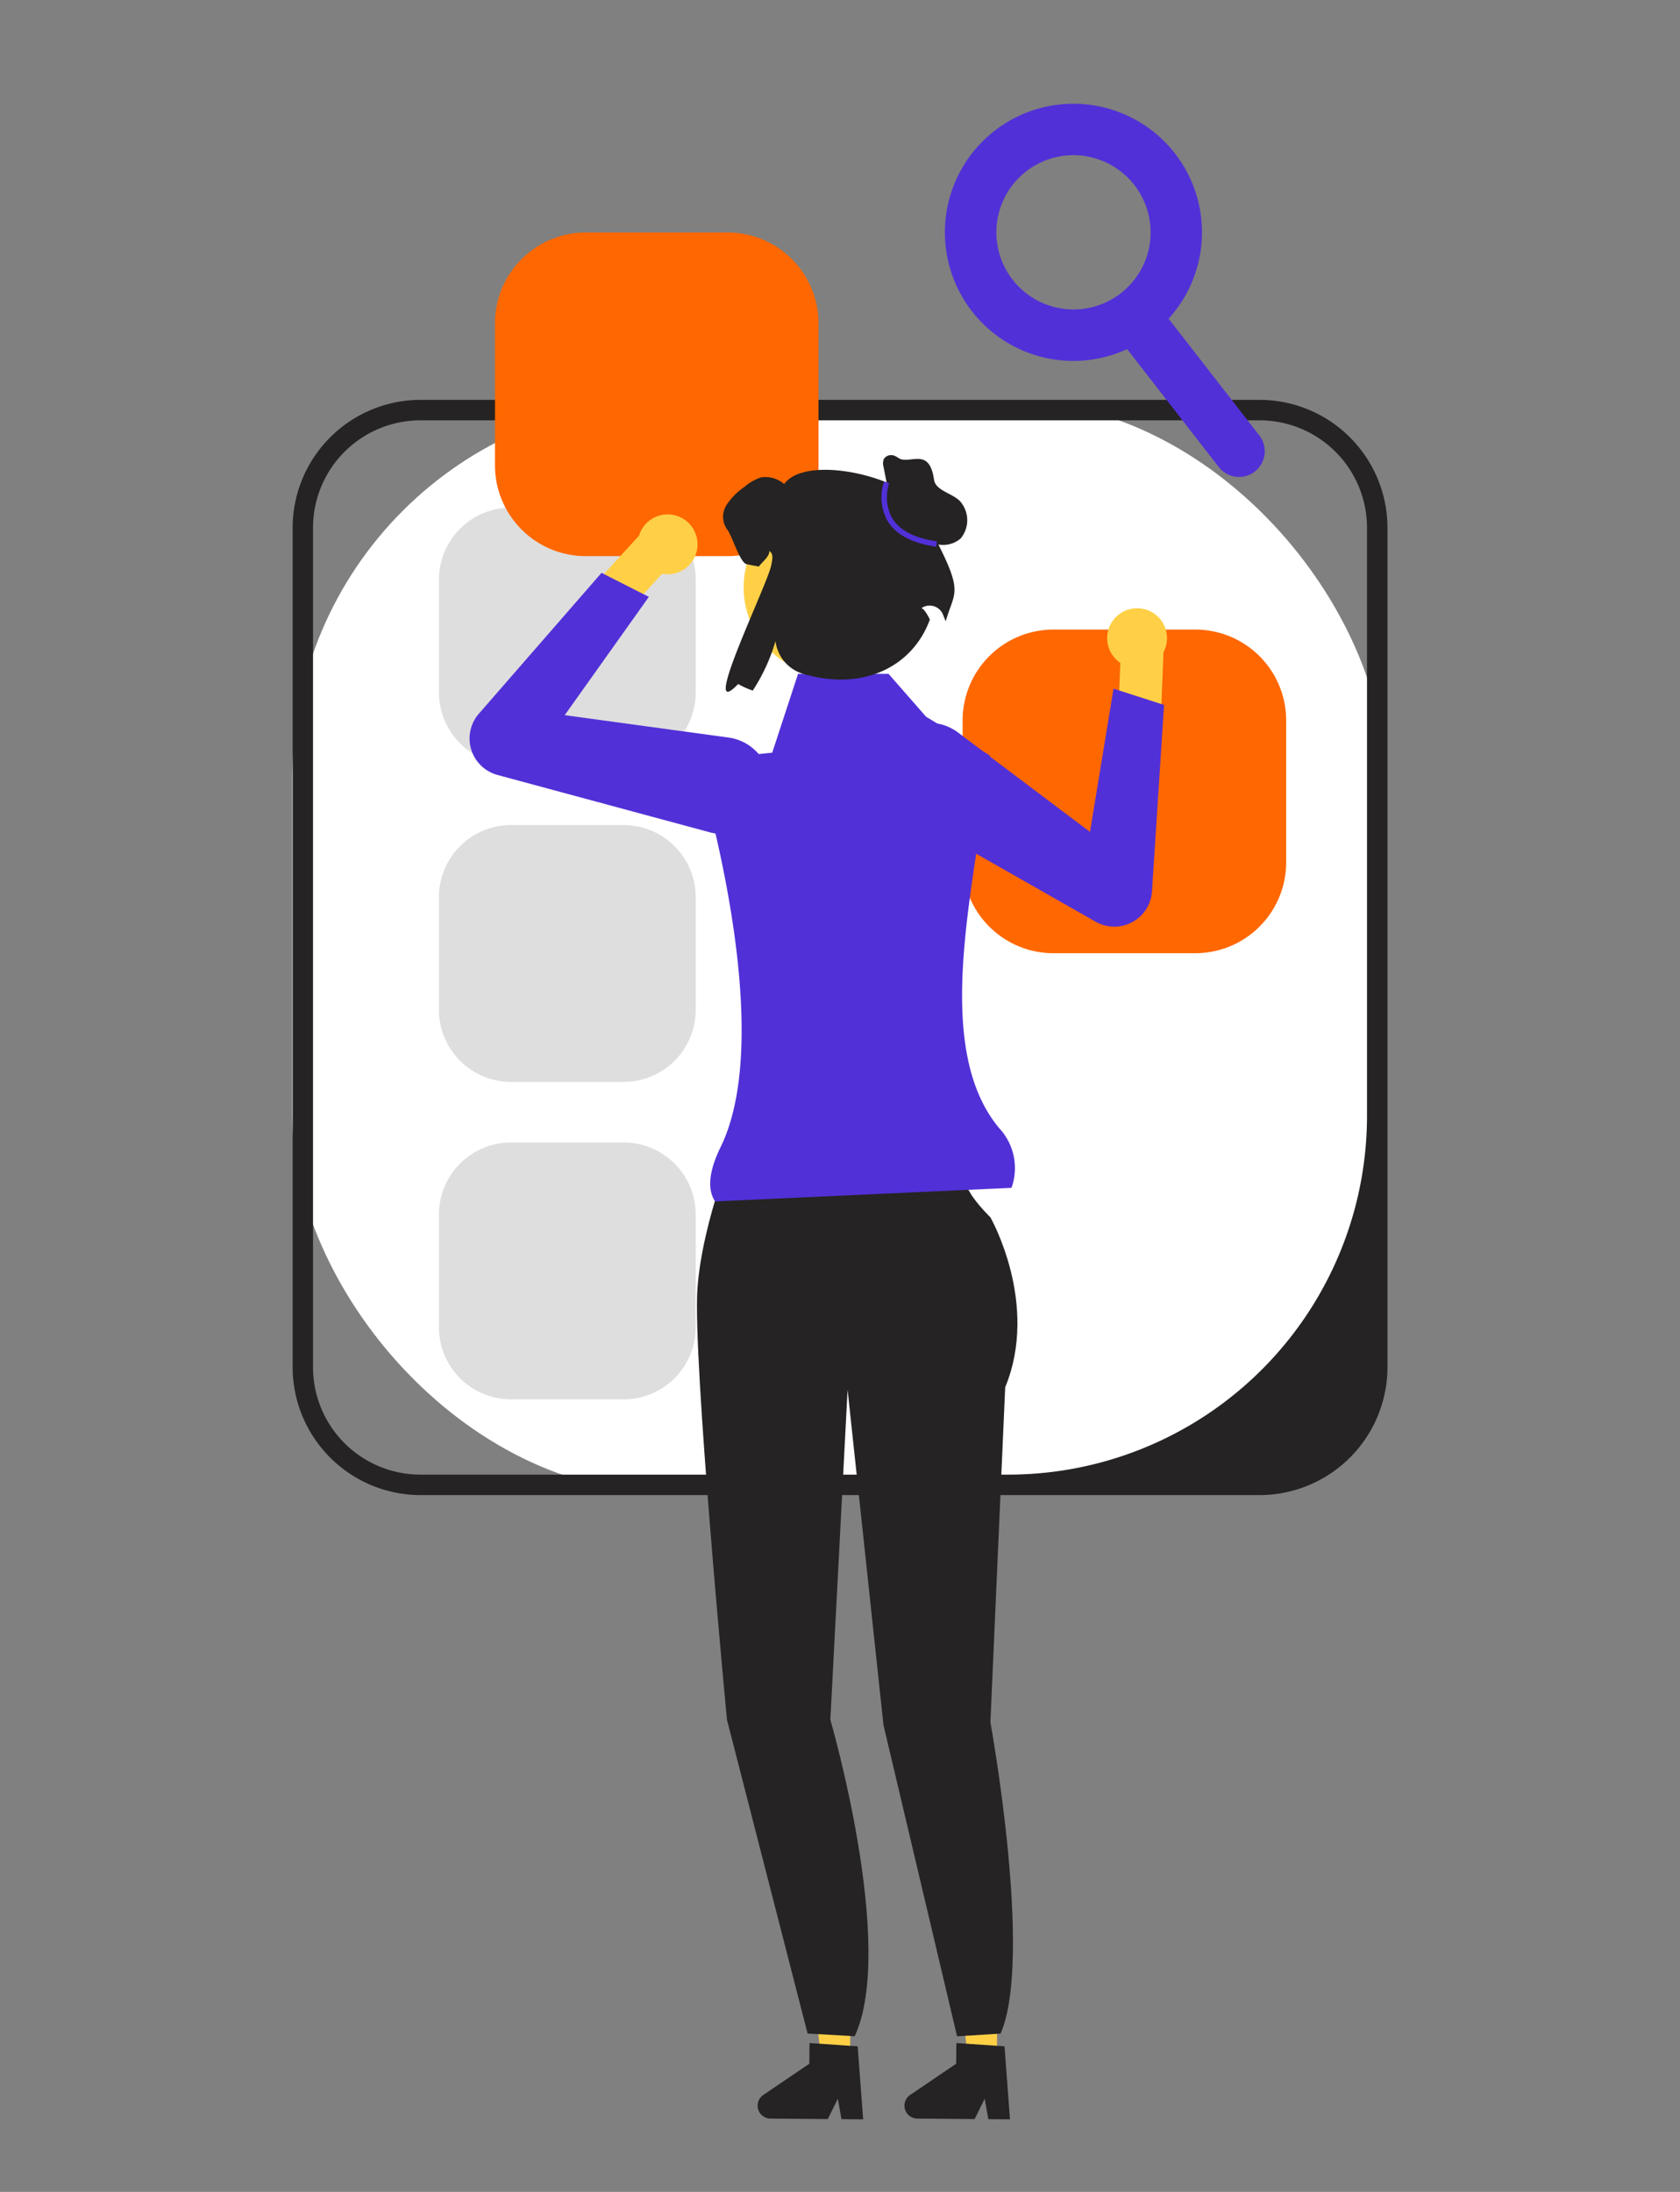 <svg xmlns="http://www.w3.org/2000/svg" xmlns:xlink="http://www.w3.org/1999/xlink" width="138" height="180" viewBox="0 0 138 180">
  <rect x="0" y="0" width="138" height="180" fill="#808080" stroke="none"/>
  <defs>
    <clipPath id="clip-path">
      <rect id="Rectangle_941" data-name="Rectangle 941" width="138" height="180" transform="translate(-4754 -11338)" fill="#fff" stroke="#707070" stroke-width="1"/>
    </clipPath>
  </defs>
  <g id="Mask_Group_183" data-name="Mask Group 183" transform="translate(4754 11338)" clip-path="url(#clip-path)">
    <g id="Group_2013" data-name="Group 2013" transform="translate(-8861 -12940.962)">
      <rect id="Rectangle_686" data-name="Rectangle 686" width="89.761" height="89.761" rx="31" transform="translate(4131 1635.833)" fill="#fff"/>
      <path id="Path_1183" data-name="Path 1183" d="M223.528,196.587H154.6A10.519,10.519,0,0,1,144.1,186.08V117.154A10.519,10.519,0,0,1,154.6,106.647h68.926a10.519,10.519,0,0,1,10.507,10.507V186.08A10.519,10.519,0,0,1,223.528,196.587ZM154.6,108.328a8.826,8.826,0,0,0-8.826,8.826V186.08a8.826,8.826,0,0,0,8.826,8.826h48.281a29.471,29.471,0,0,0,29.471-29.471V117.154a8.826,8.826,0,0,0-8.826-8.826H154.6Z" transform="translate(3986.938 1529.152)" fill="#252323"/>
      <path id="Path_1184" data-name="Path 1184" d="M184.6,132.106a5.923,5.923,0,0,0-5.916,5.916v9.26A5.923,5.923,0,0,0,184.6,153.2h9.26a5.923,5.923,0,0,0,5.916-5.916v-9.26a5.923,5.923,0,0,0-5.916-5.916Z" transform="translate(3964.372 1512.542)" fill="#dedede"/>
      <path id="Path_1185" data-name="Path 1185" d="M184.6,207.106a5.923,5.923,0,0,0-5.916,5.916v9.26A5.923,5.923,0,0,0,184.6,228.2h9.26a5.923,5.923,0,0,0,5.916-5.916v-9.26a5.923,5.923,0,0,0-5.916-5.916H184.6Z" transform="translate(3964.372 1463.609)" fill="#dedede"/>
      <path id="Path_1186" data-name="Path 1186" d="M184.6,282.106a5.923,5.923,0,0,0-5.916,5.916v9.26A5.923,5.923,0,0,0,184.6,303.2h9.26a5.923,5.923,0,0,0,5.916-5.916v-9.26a5.923,5.923,0,0,0-5.916-5.916Z" transform="translate(3964.372 1414.677)" fill="#dedede"/>
      <g id="Group_1190" data-name="Group 1190" transform="translate(4145.567 1622.056)">
        <path id="Path_1187" data-name="Path 1187" d="M199.379,67.106a7.463,7.463,0,0,0-7.454,7.454V86.228a7.463,7.463,0,0,0,7.454,7.454h11.668a7.463,7.463,0,0,0,7.454-7.454V74.56a7.463,7.463,0,0,0-7.454-7.454Z" transform="translate(-189.834 -67.106)" fill="#ff6700"/>
        <path id="Path_1188" data-name="Path 1188" d="M309.9,160.919a7.463,7.463,0,0,0-7.454,7.454v11.668a7.463,7.463,0,0,0,7.454,7.454h11.668a7.463,7.463,0,0,0,7.454-7.454V168.373a7.463,7.463,0,0,0-7.454-7.454Z" transform="translate(-261.94 -128.312)" fill="#ff6700"/>
        <g id="Group_1186" data-name="Group 1186" transform="translate(23.665 140.671)">
          <path id="Path_1189" data-name="Path 1189" d="M269.423,481.208l-2.37-.02L266,471.833l3.5.029Z" transform="translate(-261.831 -471.833)" fill="#ffd046"/>
          <path id="Path_1190" data-name="Path 1190" d="M254,500.02a1.061,1.061,0,0,0,1.051,1.069l4.713.039.825-1.672.3,1.681,1.778.016-.449-6-.619-.041-2.523-.174-.814-.055-.014,1.7-3.786,2.568A1.059,1.059,0,0,0,254,500.02Z" transform="translate(-253.998 -486.875)" fill="#252323"/>
        </g>
        <g id="Group_1187" data-name="Group 1187" transform="translate(35.725 140.671)">
          <path id="Path_1191" data-name="Path 1191" d="M304.121,481.208l-2.37-.02-1.049-9.356,3.5.029Z" transform="translate(-296.529 -471.833)" fill="#ffd046"/>
          <path id="Path_1192" data-name="Path 1192" d="M288.7,500.02a1.061,1.061,0,0,0,1.051,1.069l4.713.039.825-1.672.3,1.681,1.778.016-.449-6-.619-.041-2.523-.174-.814-.055-.014,1.7-3.786,2.568A1.059,1.059,0,0,0,288.7,500.02Z" transform="translate(-288.696 -486.875)" fill="#252323"/>
        </g>
        <path id="Path_1193" data-name="Path 1193" d="M242.932,281.178l9.608.3,9.1,2.023s-.91,1.113,2.124,4.147c0,0,4.046,7.08,1.214,13.957l-1.214,27.509s3.539,19.392.835,25.564l-3.573.223-6.046-25.564-2.947-27.531-1.416,27.1s5.417,18.6,2,25.99l-3.87-.223-6.622-25.766s-2.832-29.734-2.427-35.4,3.236-12.339,3.236-12.339Z" transform="translate(-220.976 -206.773)" fill="#252323"/>
        <g id="Group_1188" data-name="Group 1188" transform="translate(33.757 30.857)">
          <path id="Path_1194" data-name="Path 1194" d="M338.457,155.964a2.454,2.454,0,0,0-.762,4.409v0l-.186,4.513,3.454,1.6.276-6.945h-.024a2.455,2.455,0,0,0-2.757-3.579Z" transform="translate(-317.992 -155.885)" fill="#ffd046"/>
          <path id="Path_1195" data-name="Path 1195" d="M284.2,184.461a3.976,3.976,0,0,1,5.2-5.988l10.845,8.166,1.932-11.763,4.149,1.336-.99,15.317a3.1,3.1,0,0,1-4.62,2.491L285.042,185.1a4.033,4.033,0,0,1-.846-.641Z" transform="translate(-283.033 -168.275)" fill="#5230d7"/>
        </g>
        <g id="Group_1189" data-name="Group 1189" transform="translate(0 23.154)">
          <path id="Path_1196" data-name="Path 1196" d="M221.552,134.926a2.454,2.454,0,0,1-2.563,3.668l0,0-3.045,3.336-3.578-1.3,4.694-5.126.017.017a2.455,2.455,0,0,1,4.478-.6Z" transform="translate(-203.169 -133.724)" fill="#ffd046"/>
          <path id="Path_1197" data-name="Path 1197" d="M205.608,168.808l-17.408-4.7a3.1,3.1,0,0,1-1.527-5.021l10.081-11.574,3.887,1.973-6.91,9.714,13.451,1.837a3.976,3.976,0,0,1-.522,7.915,4.034,4.034,0,0,1-1.052-.141Z" transform="translate(-185.91 -142.719)" fill="#5230d7"/>
        </g>
        <path id="Path_1198" data-name="Path 1198" d="M267.143,213.59,242.8,214.706c-.669-1.015-.488-2.542.449-4.454,3.535-7.218.85-20.873-.956-27.983a3.354,3.354,0,0,1,2.9-4.183l2.3-.23,2.122-6.477h7.431l3.083,3.522,5.232,3.178c-.952,9.809-5.01,23.659.771,30.605a4.8,4.8,0,0,1,1.016,4.9Z" transform="translate(-222.627 -135.138)" fill="#5230d7"/>
        <circle id="Ellipse_114" data-name="Ellipse 114" cx="7.238" cy="7.238" r="7.238" transform="translate(22.517 21.917)" fill="#ffd046"/>
        <path id="Path_1199" data-name="Path 1199" d="M262.959,128.209c1.007-3.671-9.968-6.82-12.1-3.863a2.327,2.327,0,0,0-1.9-.547,3.922,3.922,0,0,0-1.338.763,5.286,5.286,0,0,0-1.5,1.514,1.8,1.8,0,0,0,.067,2.017c.374.431,1.031,2.719,1.593,2.833.392.08.722.144,1.006.191.253-.369.9-.832.851-1.278.382.253.242.7.165,1.152-.256,1.513-6.029,13.227-2.723,9.775a6.933,6.933,0,0,0,1.2.539,15.079,15.079,0,0,0,1.87-4.074l0,.027a3.213,3.213,0,0,0,2.32,2.688c4.963,1.438,8.978-.672,10.359-4.477-.506-1.026-.726-.915-.681-.945a1.188,1.188,0,0,1,1.77.564c.08.21.153.389.216.523C264.855,133.037,265.711,133.408,262.959,128.209Z" transform="translate(-225.014 -103.688)" fill="#252323"/>
        <path id="Path_1200" data-name="Path 1200" d="M284.194,123.284l-.507-2.592a1.034,1.034,0,0,1,.015-.653.7.7,0,0,1,.733-.321c.282.041.493.3.774.348.977.173,2.267-.792,2.617,1.648.146,1.017,1.769,1.125,2.312,2a2.342,2.342,0,0,1-.131,2.847,2.232,2.232,0,0,1-2.308.344,5.019,5.019,0,0,1-1.922-1.5,17.306,17.306,0,0,0-1.646-1.828" transform="translate(-249.673 -101.426)" fill="#252323"/>
        <path id="Path_1201" data-name="Path 1201" d="M287.746,131.283c-1.98-.277-3.33-1-4.012-2.141a4.017,4.017,0,0,1-.269-3.215l.419.156a3.625,3.625,0,0,0,.236,2.835c.61,1.019,1.851,1.666,3.688,1.923Z" transform="translate(-249.414 -105.483)" fill="#5230d7"/>
      </g>
      <path id="Path_1202" data-name="Path 1202" d="M10.56,21.119a10.56,10.56,0,1,1,10.56-10.56A10.572,10.572,0,0,1,10.56,21.119Zm0-16.9A6.336,6.336,0,1,0,16.9,10.56,6.343,6.343,0,0,0,10.56,4.224Z" transform="translate(4186.397 1609.962) rotate(9)" fill="#5230d7"/>
      <path id="Path_1203" data-name="Path 1203" d="M12.023,13.513a2.1,2.1,0,0,1-1.444-.571L.668,3.654A2.111,2.111,0,1,1,3.556.573l9.911,9.288a2.112,2.112,0,0,1-1.444,3.653Z" transform="translate(4198.686 1626.875) rotate(9)" fill="#5230d7"/>
    </g>
  </g>
</svg>
